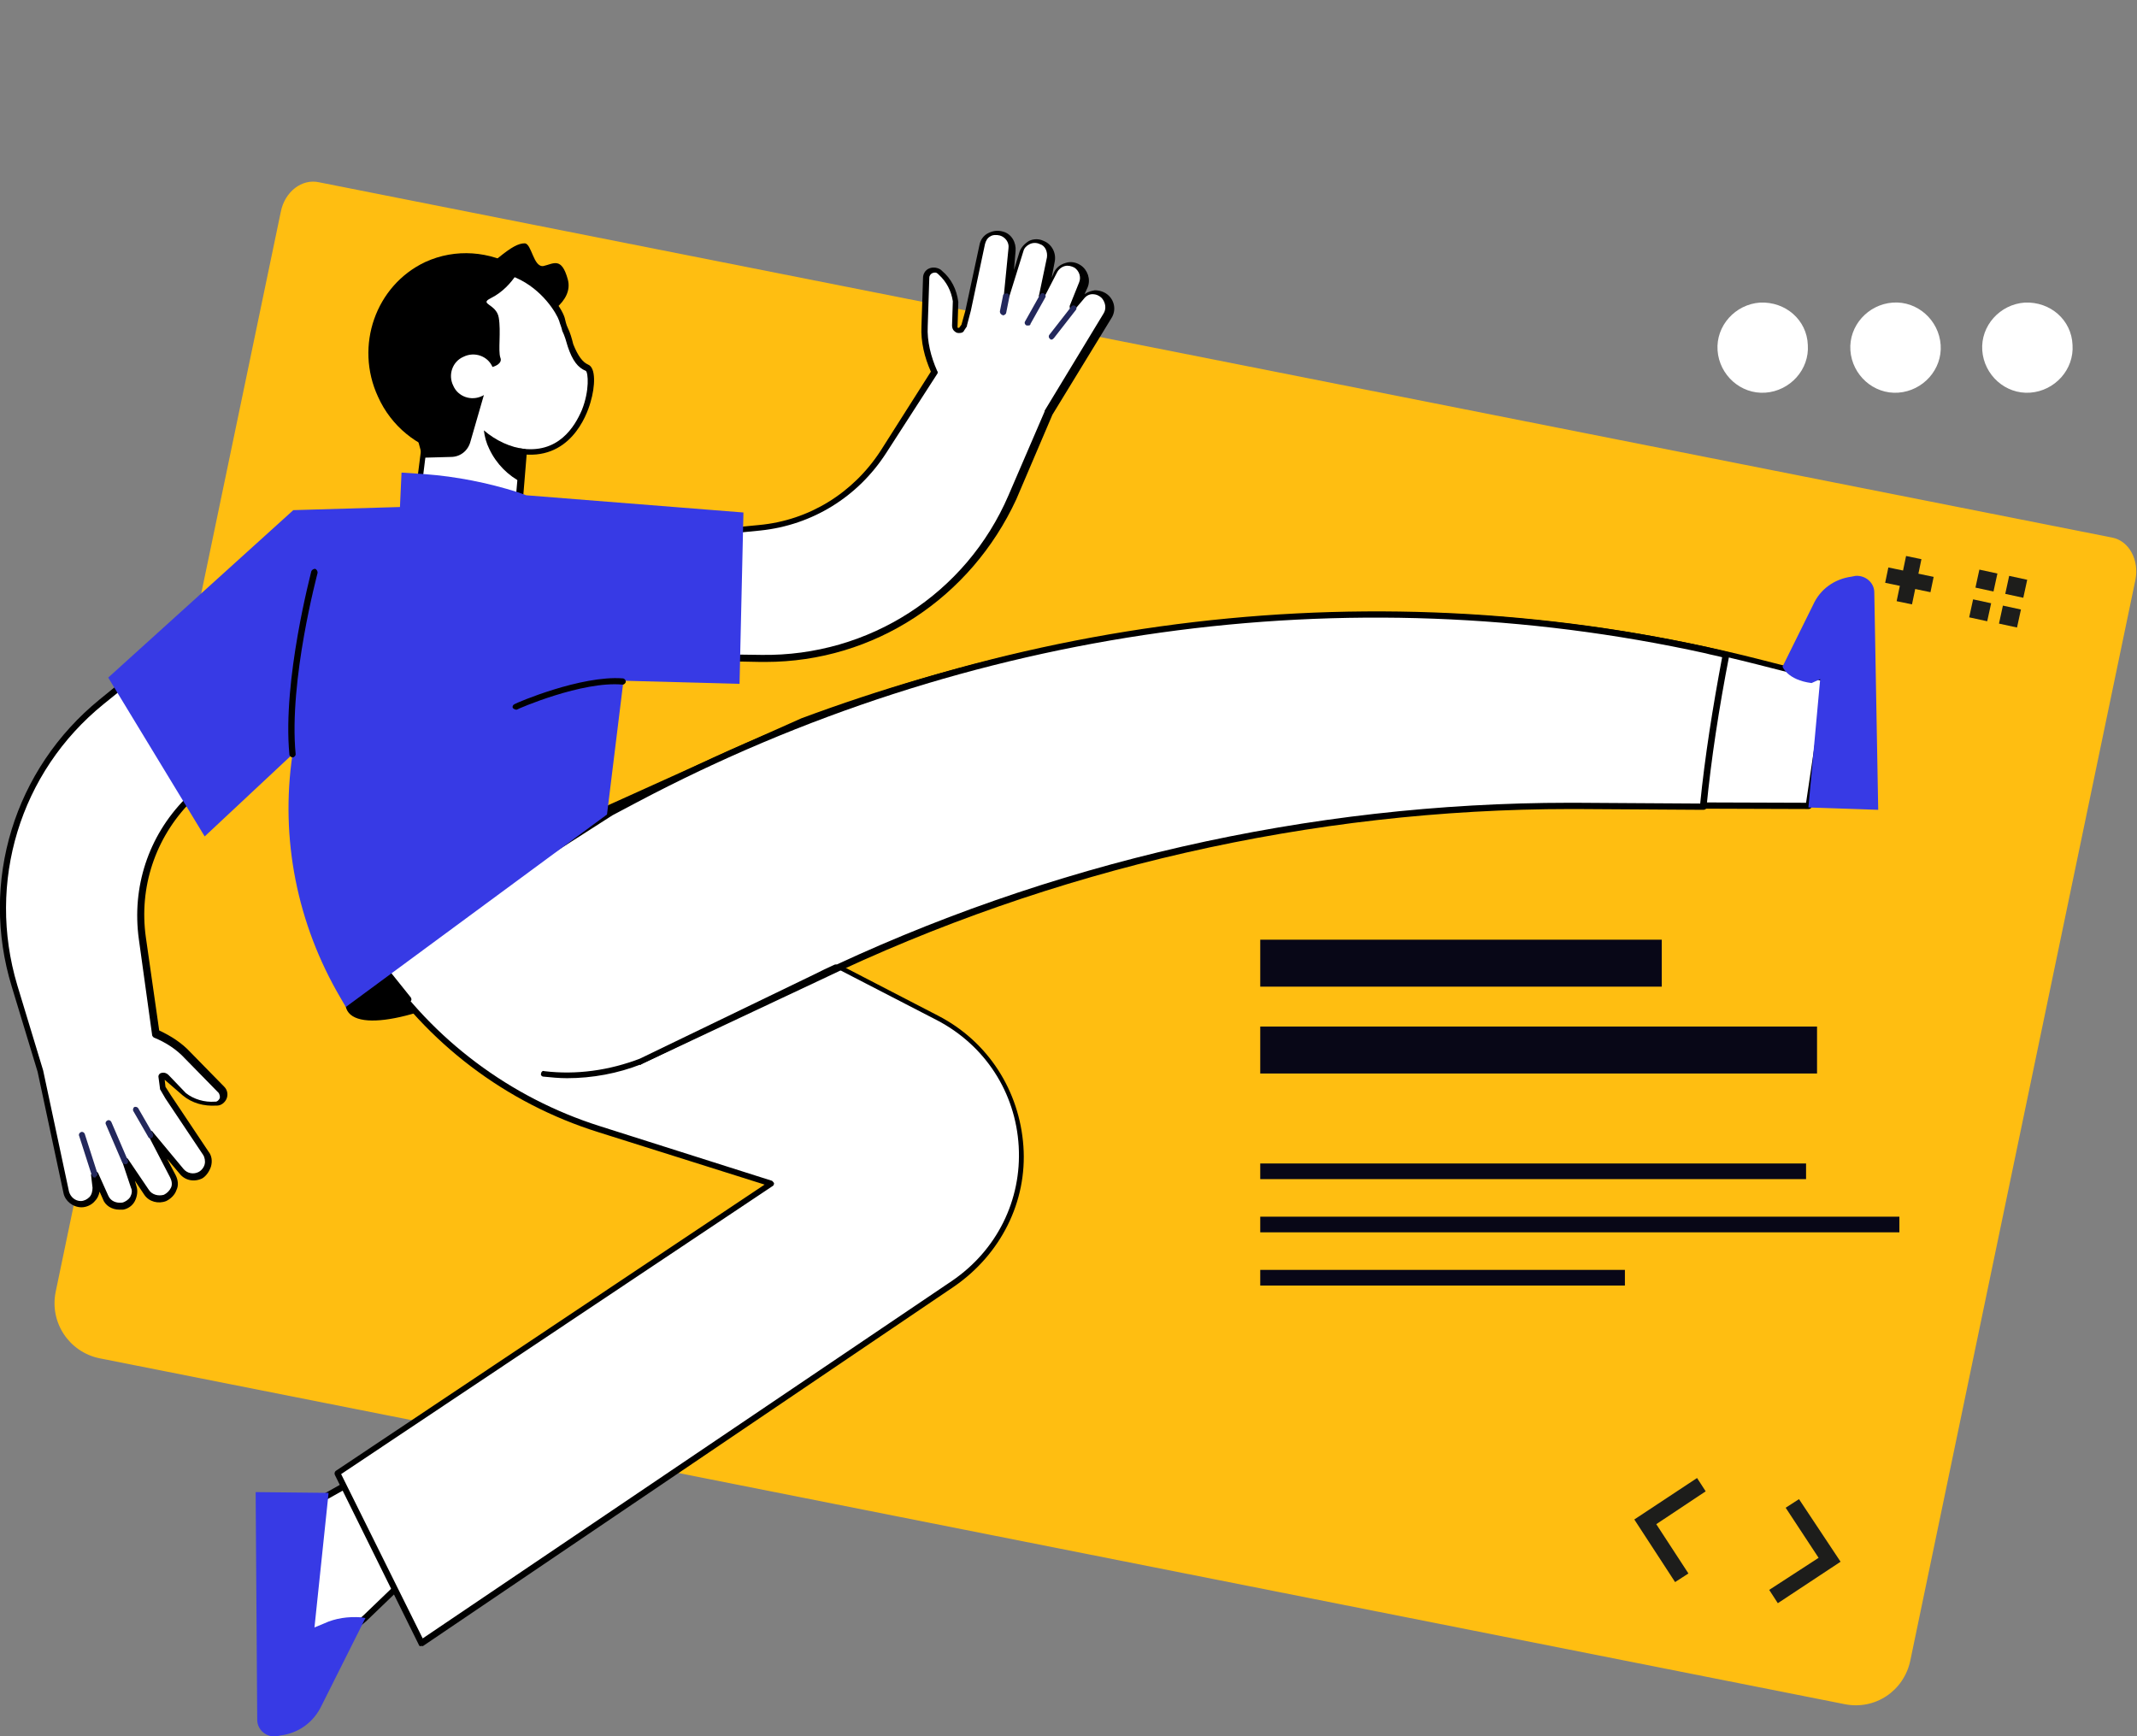 <svg width="592" height="481" viewBox="0 0 592 481" fill="none" xmlns="http://www.w3.org/2000/svg">
<rect x="0" y="0" width="592" height="481" fill="#808080" stroke="none"/>
<g clip-path="url(#clip0_370_1232)">
<path d="M510.967 472.113C519.44 473.847 527.478 468.428 529.216 459.974L591.566 160.622C592.652 155.203 589.828 149.784 585.049 148.917L88.421 50.506C83.641 49.422 78.862 53.107 77.775 58.743L15.425 357.878C13.687 366.332 19.119 374.569 27.591 376.303L510.967 472.113Z" fill="#FFBE11"/>
<path d="M464.041 438.298L452.744 420.956L470.124 409.468L472.514 413.153L458.827 422.257L467.734 435.913L464.041 438.298Z" fill="#1D1D1B"/>
<path d="M492.501 444.15L490.111 440.465L503.798 431.578L494.674 417.705L498.367 415.321L509.881 432.662L492.501 444.15Z" fill="#1D1D1B"/>
<path d="M528.029 154.03L525.414 166.551L529.668 167.435L532.283 154.915L528.029 154.03Z" fill="#1D1D1B"/>
<path d="M523.119 157.214L522.234 161.459L534.784 164.061L535.668 159.816L523.119 157.214Z" fill="#1D1D1B"/>
<path d="M548.334 157.804L547.248 162.79L552.245 163.874L553.331 158.888L548.334 157.804Z" fill="#1D1D1B"/>
<path d="M546.596 166.041L545.51 171.027L550.506 172.111L551.593 167.125L546.596 166.041Z" fill="#1D1D1B"/>
<path d="M556.59 159.539L555.504 164.524L560.501 165.608L561.587 160.622L556.59 159.539Z" fill="#1D1D1B"/>
<path d="M554.852 167.776L553.766 172.761L558.762 173.845L559.849 168.859L554.852 167.776Z" fill="#1D1D1B"/>
<path d="M500.322 322.329H349.117V326.664H500.322V322.329Z" fill="#080717"/>
<path d="M526.174 337.069H349.117V341.404H526.174V337.069Z" fill="#080717"/>
<path d="M450.137 351.809H349.117V356.144H450.137V351.809Z" fill="#080717"/>
<path d="M460.348 260.334H349.117V273.34H460.348V260.334Z" fill="#080717"/>
<path d="M503.363 284.395H349.117V297.401H503.363V284.395Z" fill="#080717"/>
<path d="M174.45 233.889C178.143 240.175 163.588 255.565 142.08 268.354C120.573 281.143 99.934 286.346 96.241 280.06C92.548 273.773 107.103 258.383 128.611 245.594C150.118 232.805 170.757 227.603 174.45 233.889Z" fill="black"/>
<path d="M306.102 82.154C304.364 80.419 301.54 80.636 299.802 82.37L297.412 85.188L300.019 78.685C300.671 76.734 300.019 74.784 298.498 73.7C296.326 72.399 293.719 73.049 292.415 75.217L288.939 81.937L291.112 71.532C291.546 69.581 290.46 67.63 288.722 66.763C286.332 65.896 283.725 66.98 283.074 69.365L279.163 81.937L280.467 68.714C280.684 66.763 279.38 64.812 277.425 64.379C275.035 63.729 272.646 65.029 271.994 67.63L268.083 86.055L266.997 90.174L266.128 91.475C265.476 91.691 264.39 91.258 264.39 90.391L264.607 83.671C264.173 80.419 262.652 77.602 260.263 75.651L260.045 75.434C258.742 74.133 256.352 75.217 256.352 76.951L255.918 90.391C255.7 94.943 256.787 99.278 258.742 103.18L244.621 125.506C237.017 137.429 224.417 145.232 210.296 146.533L190.092 148.484L177.057 182.082L210.73 182.732C240.71 183.166 268.083 165.608 279.815 138.079L289.808 114.668L306.102 87.79C307.622 85.839 307.405 83.671 306.102 82.154Z" fill="white"/>
<path d="M212.034 183.383C211.599 183.383 211.165 183.383 210.73 183.383L177.057 182.732C176.84 182.732 176.622 182.516 176.405 182.299C176.188 182.082 176.188 181.865 176.405 181.432L189.44 147.833C189.657 147.616 189.874 147.4 190.092 147.4L210.296 145.449C224.2 144.148 236.366 136.561 243.969 124.856L257.873 102.963C256.135 99.061 255.049 94.726 255.266 90.391L255.701 76.951C255.701 75.868 256.352 74.784 257.439 74.35C258.525 73.917 259.828 74.133 260.697 74.784L260.914 75C263.521 77.168 265.042 80.203 265.477 83.671L265.259 90.607C265.259 90.824 265.259 90.824 265.477 90.824H265.694L266.346 89.957L267.432 86.055L271.342 67.847C271.56 66.547 272.429 65.246 273.732 64.596C275.036 63.945 276.339 63.729 277.86 64.162C280.25 64.812 281.553 67.197 281.336 69.581L280.901 74.784L282.422 69.798C282.857 68.498 283.943 67.414 285.029 66.763C286.332 66.113 287.853 66.113 289.157 66.763C291.329 67.63 292.633 70.015 292.198 72.399L291.329 76.951L291.981 75.434C292.633 74.133 293.719 73.266 295.24 72.833C296.543 72.399 298.064 72.616 299.367 73.483C301.323 74.784 302.192 77.385 301.323 79.552L300.454 81.503C301.323 80.853 302.192 80.636 303.278 80.419C304.581 80.419 306.102 80.853 307.188 81.937C308.926 83.671 309.143 86.272 307.84 88.223L291.546 114.885L281.553 138.296C268.953 165.608 242.231 183.383 212.034 183.383ZM178.578 180.998L210.948 181.432C240.71 181.865 267.649 164.524 279.381 137.212L289.374 114.018V113.801L305.668 86.922C306.536 85.622 306.319 83.888 305.233 82.587C304.581 81.937 303.712 81.503 302.626 81.503C301.757 81.503 300.888 81.937 300.236 82.804L297.847 85.622C297.629 85.839 297.195 86.055 296.76 85.839C296.326 85.622 296.326 85.188 296.326 84.755L298.933 78.252C299.585 76.734 298.933 75 297.629 74.133C296.76 73.7 295.891 73.483 295.022 73.7C294.153 73.917 293.284 74.567 292.85 75.434L289.374 82.154C289.157 82.587 288.722 82.587 288.288 82.587C287.853 82.37 287.636 81.937 287.853 81.72L290.026 71.315C290.243 69.798 289.591 68.064 288.07 67.63C287.201 67.197 286.115 67.197 285.246 67.63C284.377 68.064 283.725 68.714 283.508 69.581L279.598 82.154C279.381 82.587 279.163 82.804 278.729 82.804C278.294 82.804 278.077 82.37 278.077 81.937L279.381 68.714C279.598 67.197 278.512 65.68 276.991 65.246C276.122 65.029 275.036 65.029 274.384 65.463C273.515 65.896 273.08 66.763 272.863 67.63L268.953 86.055L267.866 90.174V90.391L266.997 91.691C266.997 91.908 266.78 91.908 266.563 92.125C265.911 92.342 265.042 92.342 264.608 91.908C263.956 91.475 263.739 90.824 263.739 90.174L263.956 83.454C263.521 80.636 262.218 78.035 260.045 76.084L259.828 75.868C259.394 75.434 258.959 75.434 258.308 75.651C257.873 75.868 257.439 76.301 257.439 76.951L257.004 90.391C256.787 94.509 257.873 98.844 259.611 102.746C259.828 102.963 259.828 103.397 259.611 103.613L245.49 125.507C237.669 137.645 225.069 145.449 210.73 146.966L190.961 148.917L178.578 180.998Z" fill="black"/>
<path d="M28.024 194.654C4.779 213.513 -4.563 244.51 4.127 273.123L11.296 296.967L18.465 330.566C18.9 332.516 20.638 333.817 22.593 333.817C24.983 333.817 26.938 331.649 26.721 329.265L26.286 325.58L29.11 331.866C29.98 333.6 31.935 334.684 33.89 334.251C36.28 333.817 37.8 331.216 36.931 328.831L34.542 321.678L40.407 330.349C41.494 332.083 43.666 332.733 45.621 331.866C48.011 330.999 48.88 328.181 47.794 326.014L41.711 314.308L50.184 324.496C51.487 326.014 53.66 326.447 55.397 325.58C57.57 324.496 58.222 321.678 56.918 319.511L46.49 303.904L44.97 301.302L44.535 298.051C44.97 297.834 45.621 297.834 46.056 298.268L50.835 303.253C53.442 305.204 56.484 306.071 59.742 305.854H59.96C61.915 305.638 62.567 303.47 61.48 302.169L52.139 292.415C49.532 289.814 46.49 287.646 43.232 286.346L39.321 260.117C37.366 246.244 41.928 232.155 51.922 221.967L66.043 207.443L54.094 173.411L28.024 194.654Z" fill="white"/>
<path d="M33.022 335.118C31.066 335.118 29.111 334.034 28.459 332.083L27.59 330.132C27.373 331.216 26.939 332.083 26.287 332.733C25.418 333.817 23.897 334.467 22.594 334.467C20.204 334.467 18.032 332.733 17.597 330.566L10.428 296.967L3.259 273.34C-5.649 244.293 3.91 213.079 27.59 193.787L53.66 172.544C53.877 172.328 54.095 172.328 54.529 172.328C54.746 172.328 54.964 172.544 55.181 172.761L67.129 206.793C67.129 207.01 67.129 207.443 66.912 207.66L52.791 222.183C43.015 232.155 38.453 245.811 40.408 259.684L44.101 285.479C47.36 286.996 50.401 288.947 52.791 291.548L62.133 301.086C63.002 301.953 63.219 303.253 62.785 304.337C62.35 305.421 61.264 306.288 60.178 306.288H59.96C56.484 306.505 53.226 305.638 50.619 303.47L45.622 299.135L45.839 301.086L47.36 303.47L57.788 319.077C58.657 320.161 58.874 321.678 58.44 323.196C58.005 324.496 57.136 325.797 56.05 326.447C53.877 327.531 51.27 327.097 49.75 325.146L46.274 321.028L48.663 325.58C49.315 326.881 49.532 328.398 48.881 329.699C48.446 330.999 47.36 332.083 46.056 332.733C43.884 333.6 41.277 332.95 39.974 330.999L37.367 327.097L37.801 328.615C38.236 329.915 38.018 331.433 37.367 332.733C36.715 334.034 35.411 334.901 34.108 335.118C33.673 335.118 33.456 335.118 33.022 335.118ZM26.287 324.496C26.721 324.496 26.939 324.713 27.156 324.93L29.98 331.216C30.632 332.733 32.153 333.384 33.891 333.167C34.76 332.95 35.629 332.3 36.063 331.649C36.498 330.782 36.715 329.915 36.28 329.048L33.891 321.895C33.673 321.461 33.891 321.028 34.325 320.811C34.76 320.594 35.194 320.811 35.411 321.028L41.277 329.699C42.146 330.999 43.884 331.433 45.405 330.999C46.274 330.566 46.925 329.915 47.36 329.048C47.794 328.181 47.577 327.097 47.143 326.23L41.06 314.525C40.843 314.092 41.06 313.658 41.277 313.441C41.712 313.224 42.146 313.224 42.363 313.658L50.836 323.846C51.922 325.146 53.66 325.363 54.964 324.713C55.833 324.279 56.484 323.412 56.702 322.545C56.919 321.678 56.702 320.594 56.267 319.944L45.839 304.337L44.319 301.736V301.519L43.884 298.268C43.884 297.834 44.101 297.617 44.319 297.401C45.188 296.967 46.056 297.184 46.708 297.834L51.488 302.82C53.66 304.554 56.702 305.421 59.526 305.204H59.743C60.178 305.204 60.612 304.771 60.829 304.337C61.047 303.904 60.829 303.253 60.612 302.82L51.27 293.282C48.881 290.681 45.839 288.73 42.581 287.429C42.363 287.213 42.146 286.996 42.146 286.779L38.453 260.117C36.498 245.811 41.06 231.721 51.27 221.316L65.174 207.227L53.877 174.712L28.677 195.088C5.431 213.946 -3.693 244.51 4.779 272.906L11.949 296.534L19.118 330.132C19.552 331.649 20.856 332.733 22.377 332.733C23.245 332.733 24.114 332.3 24.766 331.649C25.418 330.999 25.635 329.915 25.635 329.048L25.201 325.363C25.418 325.146 25.852 324.713 26.287 324.496Z" fill="black"/>
<path d="M106.234 405.566L87.768 415.971L80.816 466.043L101.238 448.269L119.486 430.494L106.234 405.566Z" fill="white"/>
<path d="M80.816 466.694C80.599 466.694 80.599 466.694 80.382 466.694C80.165 466.477 79.947 466.26 79.947 465.827L86.682 415.971C86.682 415.754 86.899 415.537 87.116 415.321L105.582 404.916C105.8 404.916 106.017 404.699 106.234 404.916C106.451 404.916 106.669 405.133 106.669 405.349L120.138 430.277C120.355 430.711 120.355 430.928 119.921 431.361L101.672 448.919L81.251 466.694C81.251 466.694 81.034 466.694 80.816 466.694ZM88.42 416.621L81.903 463.876L100.586 447.618L118.4 430.494L105.8 406.867L88.42 416.621Z" fill="black"/>
<path d="M104.279 266.187L159.026 228.253C159.026 228.253 219.638 200.724 222.245 199.857C306.971 168.426 398.867 161.056 486.635 183.383L506.188 188.368L500.974 223.484L436.234 223.267C363.456 223.051 291.547 239.308 225.938 270.955L177.492 294.366C154.464 303.253 128.394 296.1 112.969 277.025L104.279 266.187Z" fill="white"/>
<path d="M156.853 298.701C139.691 298.701 123.18 291.115 112.1 277.242L103.627 266.837C103.41 266.62 103.41 266.403 103.41 266.187C103.41 265.97 103.627 265.753 103.845 265.536L158.591 227.603C161.198 226.302 219.42 200.073 222.027 198.99C309.578 166.475 401.257 160.839 486.852 182.516L506.405 187.501C506.839 187.501 507.056 187.935 507.056 188.368L501.842 223.484C501.842 223.918 501.408 224.134 500.973 224.134L436.234 223.918C435.799 223.918 435.147 223.918 434.713 223.918C363.021 223.918 291.112 240.392 226.59 271.389L177.709 294.799C170.974 297.401 163.805 298.701 156.853 298.701ZM105.583 266.403L113.404 276.158C128.611 295.233 154.246 301.953 177.057 293.282L225.503 269.872C290.243 238.658 362.587 222.183 434.496 222.183C435.147 222.183 435.582 222.183 436.234 222.183L500.322 222.4L505.318 188.802L486.635 184.033C401.257 162.357 310.013 167.992 222.896 200.507C220.289 201.591 160.329 228.686 159.677 228.903L105.583 266.403Z" fill="black"/>
<path d="M113.404 155.203L143.167 145.449L145.557 116.619L118.618 114.235L113.404 155.203Z" fill="white"/>
<path d="M113.404 156.07C113.187 156.07 112.969 156.07 112.969 155.853C112.752 155.637 112.535 155.42 112.752 155.203L117.966 114.235C117.966 113.801 118.401 113.368 118.835 113.584L145.774 115.969C146.208 115.969 146.643 116.402 146.643 116.836L144.253 145.882C144.253 146.316 144.036 146.533 143.601 146.533L113.621 156.07H113.404ZM119.27 115.102L114.49 153.903L142.298 144.799L144.688 117.269L119.27 115.102Z" fill="black"/>
<path d="M131.436 78.902C131.436 78.902 143.819 90.391 147.077 89.307C150.553 88.223 159.026 83.671 157.288 77.385C155.55 71.099 153.378 73.049 150.553 73.7C147.729 74.133 147.295 67.414 145.339 67.414C143.601 67.414 141.646 68.498 138.17 71.315C135.129 73.7 131.436 78.902 131.436 78.902Z" fill="black"/>
<path d="M124.484 125.29C118.401 122.905 113.187 118.137 110.145 111.85C104.062 98.844 109.494 83.671 122.094 77.385C142.733 67.197 154.681 84.321 155.767 88.44C155.985 89.307 156.202 90.391 156.636 91.258C157.288 92.775 157.723 94.293 158.157 95.593C159.243 98.628 160.764 101.012 162.719 101.879C165.978 103.18 162.502 128.108 144.036 125.073L124.484 125.29Z" fill="white"/>
<path d="M124.483 126.157H124.266C117.748 123.556 112.534 118.57 109.493 112.284C103.193 98.628 108.624 83.021 121.659 76.518C129.48 72.616 136.866 72.183 143.601 75.217C150.987 78.469 155.549 85.188 156.418 88.006C156.636 88.873 156.853 89.957 157.287 90.824C157.939 92.125 158.374 93.642 158.808 95.376C160.112 98.628 161.415 100.362 162.936 101.012C165.108 101.879 164.891 107.082 163.588 111.417C162.501 115.319 157.722 127.891 143.818 125.723C143.384 125.723 142.949 125.29 143.166 124.856C143.166 124.423 143.601 124.206 144.035 124.206C154.68 125.94 159.243 118.137 161.198 113.584C163.37 108.165 162.936 103.18 162.284 102.746C160.112 101.879 158.591 99.928 157.287 96.027C156.853 94.509 156.418 92.992 155.767 91.691C155.549 90.608 155.115 89.74 154.898 88.873C154.246 86.922 150.335 80.203 142.949 76.951C136.649 74.133 129.697 74.567 122.311 78.252C109.927 84.321 104.931 99.061 110.796 111.634C113.621 117.703 118.617 122.255 124.7 124.639C125.135 124.856 125.352 125.29 125.135 125.723C125.135 125.94 124.917 126.157 124.483 126.157Z" fill="black"/>
<path d="M117.748 72.616C126.221 68.714 135.78 69.581 143.383 74.133C140.994 74.567 138.387 75.217 135.997 76.518C119.921 84.105 113.62 104.914 122.093 122.905C122.528 123.989 123.179 124.856 123.614 125.723C115.576 123.772 108.407 118.137 104.713 109.899C98.196 95.81 104.062 79.119 117.748 72.616Z" fill="black"/>
<path d="M113.186 89.09L115.141 119.654L117.096 126.807L124.917 126.59C127.524 126.59 129.696 124.856 130.348 122.255L134.041 109.466C133.824 109.466 133.824 109.683 133.607 109.683C130.565 111.2 126.872 109.899 125.569 106.865C124.048 103.83 125.351 100.145 128.393 98.844C131.434 97.327 135.128 98.628 136.431 101.662C137.3 101.446 139.255 100.579 138.604 99.061C137.952 97.11 138.821 91.908 138.169 88.006C137.517 84.105 132.521 84.321 135.997 82.587C142.514 79.336 145.121 72.183 145.121 72.183C130.348 67.414 113.186 89.09 113.186 89.09Z" fill="black"/>
<path d="M145.555 124.423L144.686 133.744C140.776 131.793 137.517 128.541 135.562 124.423C134.693 122.689 134.258 120.954 134.041 119.22C137.3 122.038 141.427 123.989 145.555 124.423Z" fill="black"/>
<path d="M136.648 140.68L115.358 136.995L105.582 155.42C116.879 161.706 130.348 163.874 143.818 160.839C149.249 159.539 154.463 157.371 159.025 154.77C153.811 147.4 145.773 142.197 136.648 140.68Z" fill="black"/>
<path d="M178.577 240.175L259.393 282.01C288.287 296.967 290.677 337.285 263.738 355.494L116.444 455.205L93.416 408.167L213.771 327.964L165.977 312.791C140.559 304.771 118.834 288.297 104.278 266.187L178.577 240.175Z" fill="white"/>
<path d="M116.661 456.072C116.444 455.855 116.444 456.072 116.661 456.072C116.227 456.072 116.009 455.855 116.009 455.639L92.764 408.601C92.547 408.167 92.764 407.734 92.981 407.517L211.816 328.181L165.759 313.658C140.124 305.638 118.182 288.947 103.626 266.62C103.409 266.403 103.409 266.187 103.626 265.97C103.626 265.753 103.843 265.536 104.061 265.536L178.359 239.525C178.577 239.525 178.794 239.525 179.011 239.525L259.827 281.36C273.731 288.513 282.421 302.169 283.507 317.56C284.594 332.95 277.207 347.473 264.39 356.361L117.096 456.072C116.878 455.855 116.661 456.072 116.661 456.072ZM94.502 408.384L117.096 453.905L263.738 354.843C276.121 346.389 283.073 332.516 282.204 317.56C281.335 302.603 272.862 289.597 259.61 282.661L179.011 241.042L105.581 266.62C119.92 288.08 141.427 304.12 165.976 311.924L213.771 327.097C213.988 327.097 214.205 327.531 214.423 327.748C214.423 327.964 214.423 328.398 213.988 328.615L94.502 408.384Z" fill="black"/>
<path d="M520.309 224.351L519.223 164.091C519.223 161.489 516.833 159.322 514.009 159.539L512.922 159.755C508.143 160.406 504.233 163.224 502.277 167.559L493.805 184.683C493.805 184.683 495.108 188.368 501.843 189.235L504.233 188.151L500.974 223.701L520.309 224.351Z" fill="#373AE5"/>
<path d="M70.822 413.37L71.257 476.448C71.257 479.266 73.864 481.434 76.688 481L77.774 480.783C82.771 480.133 86.899 477.098 89.071 472.546L101.237 448.269L99.933 448.052C96.457 447.835 92.981 448.269 89.723 449.786L87.116 450.87L91.026 413.586L70.822 413.37Z" fill="#373AE5"/>
<path d="M177.49 294.149L225.936 270.739C291.545 239.091 363.454 222.834 436.232 223.051L471.426 223.267C472.729 210.045 474.902 195.955 477.726 181.215C475.988 180.781 474.033 180.348 472.295 179.914C371.709 157.804 266.561 173.195 175.752 221.316L168.8 225.001L104.277 266.187L112.75 276.591L177.49 294.149Z" fill="white"/>
<path d="M177.491 295.016C177.273 295.016 176.839 294.799 176.839 294.583C176.622 294.149 176.839 293.716 177.273 293.499L225.72 270.088C290.46 238.874 362.803 222.4 434.712 222.4C435.364 222.4 435.798 222.4 436.45 222.4L470.992 222.617C472.296 209.611 474.468 195.955 477.075 182.082C475.555 181.649 474.034 181.432 472.513 180.998C373.014 159.105 268.083 173.845 176.622 222.183L169.67 225.868L106.016 266.62L113.837 276.375C114.054 276.808 114.054 277.242 113.62 277.458C113.185 277.675 112.751 277.675 112.534 277.242L104.061 266.837C103.844 266.62 103.844 266.403 103.844 266.187C103.844 265.97 104.061 265.753 104.278 265.536L168.801 224.351L175.753 220.666C267.649 172.111 373.014 157.371 472.948 179.264C474.686 179.698 476.641 180.131 478.379 180.565C478.813 180.565 479.031 180.998 479.031 181.649C476.206 196.172 474.034 210.261 472.73 223.701C472.73 224.134 472.296 224.351 471.861 224.351L436.667 224.134C436.233 224.134 435.581 224.134 435.147 224.134C363.455 224.134 291.546 240.608 227.023 271.606L177.708 294.799L177.491 295.016Z" fill="black"/>
<path d="M157.071 298.701C154.898 298.701 152.726 298.485 150.553 298.268C150.119 298.268 149.684 297.834 149.902 297.401C149.902 296.967 150.336 296.534 150.771 296.75C159.678 297.834 168.802 296.534 177.275 293.282L225.721 269.872C227.459 269.005 229.197 268.138 231.152 267.27C231.587 267.054 232.021 267.27 232.238 267.704C232.456 268.138 232.238 268.571 231.804 268.788C230.066 269.655 228.328 270.522 226.373 271.389L177.709 294.8C171.192 297.401 164.023 298.701 157.071 298.701Z" fill="black"/>
<path d="M95.806 278.976L94.286 276.375C82.337 255.999 77.558 232.371 81.034 208.961L56.702 231.721L29.98 187.718L81.251 141.33L110.797 140.463L111.231 130.926L117.749 131.359C126.438 132.009 135.128 133.744 143.384 136.345L145.773 137.212L205.951 141.981L204.865 189.452L172.712 188.585L168.15 225.652L95.806 278.976Z" fill="#373AE5"/>
<path d="M81.033 209.828C80.598 209.828 80.164 209.394 80.164 208.961C78.209 188.368 86.247 158.455 86.247 158.238C86.464 157.804 86.899 157.588 87.333 157.588C87.768 157.804 87.985 158.238 87.985 158.671C87.985 158.888 79.947 188.368 81.902 208.961C81.902 209.394 81.467 209.828 81.033 209.828Z" fill="black"/>
<path d="M142.948 196.605C142.731 196.605 142.297 196.389 142.079 196.172C141.862 195.738 142.079 195.305 142.514 195.088C143.166 194.654 160.98 187.068 172.494 187.935C172.929 187.935 173.363 188.368 173.363 188.802C173.363 189.235 172.929 189.669 172.494 189.669C161.414 188.585 143.383 196.388 143.166 196.605H142.948Z" fill="black"/>
<path d="M291.33 94.076C291.112 94.076 290.895 94.076 290.895 93.859C290.461 93.642 290.461 92.992 290.678 92.775L296.761 84.972C296.978 84.538 297.63 84.538 297.847 84.755C298.282 84.972 298.282 85.622 298.064 85.839L291.981 93.642C291.764 93.859 291.547 94.076 291.33 94.076Z" fill="#23285C"/>
<path d="M284.812 90.174C284.594 90.174 284.594 90.174 284.377 90.174C283.943 89.957 283.725 89.524 283.943 89.09L288.07 81.72C288.288 81.287 288.722 81.07 289.157 81.287C289.591 81.503 289.808 81.937 289.591 82.37L285.463 89.74C285.463 90.174 285.029 90.174 284.812 90.174Z" fill="#23285C"/>
<path d="M277.859 87.356C277.207 87.139 276.99 86.706 276.99 86.272L277.859 81.937C277.859 81.503 278.294 81.287 278.945 81.287C279.38 81.287 279.597 81.72 279.597 82.37L278.728 86.706C278.728 86.922 278.294 87.356 277.859 87.356Z" fill="#23285C"/>
<path d="M26.288 326.23C25.853 326.23 25.636 326.014 25.419 325.58L21.943 314.742C21.725 314.308 21.943 313.875 22.377 313.658C22.812 313.441 23.246 313.658 23.463 314.092L26.939 324.93C27.157 325.363 26.939 325.797 26.505 326.014C26.505 326.23 26.505 326.23 26.288 326.23Z" fill="#23285C"/>
<path d="M34.759 322.545C34.541 322.545 34.107 322.329 33.89 322.112L29.327 311.49C29.11 311.057 29.327 310.623 29.762 310.407C30.196 310.19 30.631 310.407 30.848 310.84L35.41 321.462C35.628 321.895 35.41 322.329 34.976 322.545H34.759Z" fill="#23285C"/>
<path d="M41.711 315.392C41.494 315.392 41.059 315.175 41.059 314.959L36.932 307.805C36.715 307.372 36.932 306.938 37.149 306.722C37.584 306.505 38.018 306.722 38.235 306.938L42.363 314.092C42.58 314.525 42.363 314.959 42.146 315.175C41.928 315.175 41.928 315.392 41.711 315.392Z" fill="#23285C"/>
<path d="M500.81 95.539C501.29 102.367 495.907 108.297 489.065 108.784C482.223 109.271 476.287 103.905 475.807 97.077C475.327 90.249 480.71 84.318 487.552 83.831C494.66 83.498 500.54 88.654 500.81 95.539Z" fill="white"/>
<path d="M537.607 95.539C538.087 102.367 532.704 108.297 525.862 108.784C519.02 109.271 513.084 103.905 512.604 97.077C512.124 90.249 517.507 84.318 524.349 83.831C531.191 83.344 537.127 88.711 537.607 95.539Z" fill="white"/>
<path d="M574.138 95.539C574.618 102.367 569.235 108.297 562.393 108.784C555.552 109.271 549.615 103.905 549.135 97.077C548.655 90.249 554.038 84.318 560.88 83.831C567.988 83.498 573.868 88.654 574.138 95.539Z" fill="white"/>
</g>
<defs>
<clipPath id="clip0_370_1232">
<rect width="592" height="481" fill="white"/>
</clipPath>
</defs>
</svg>
